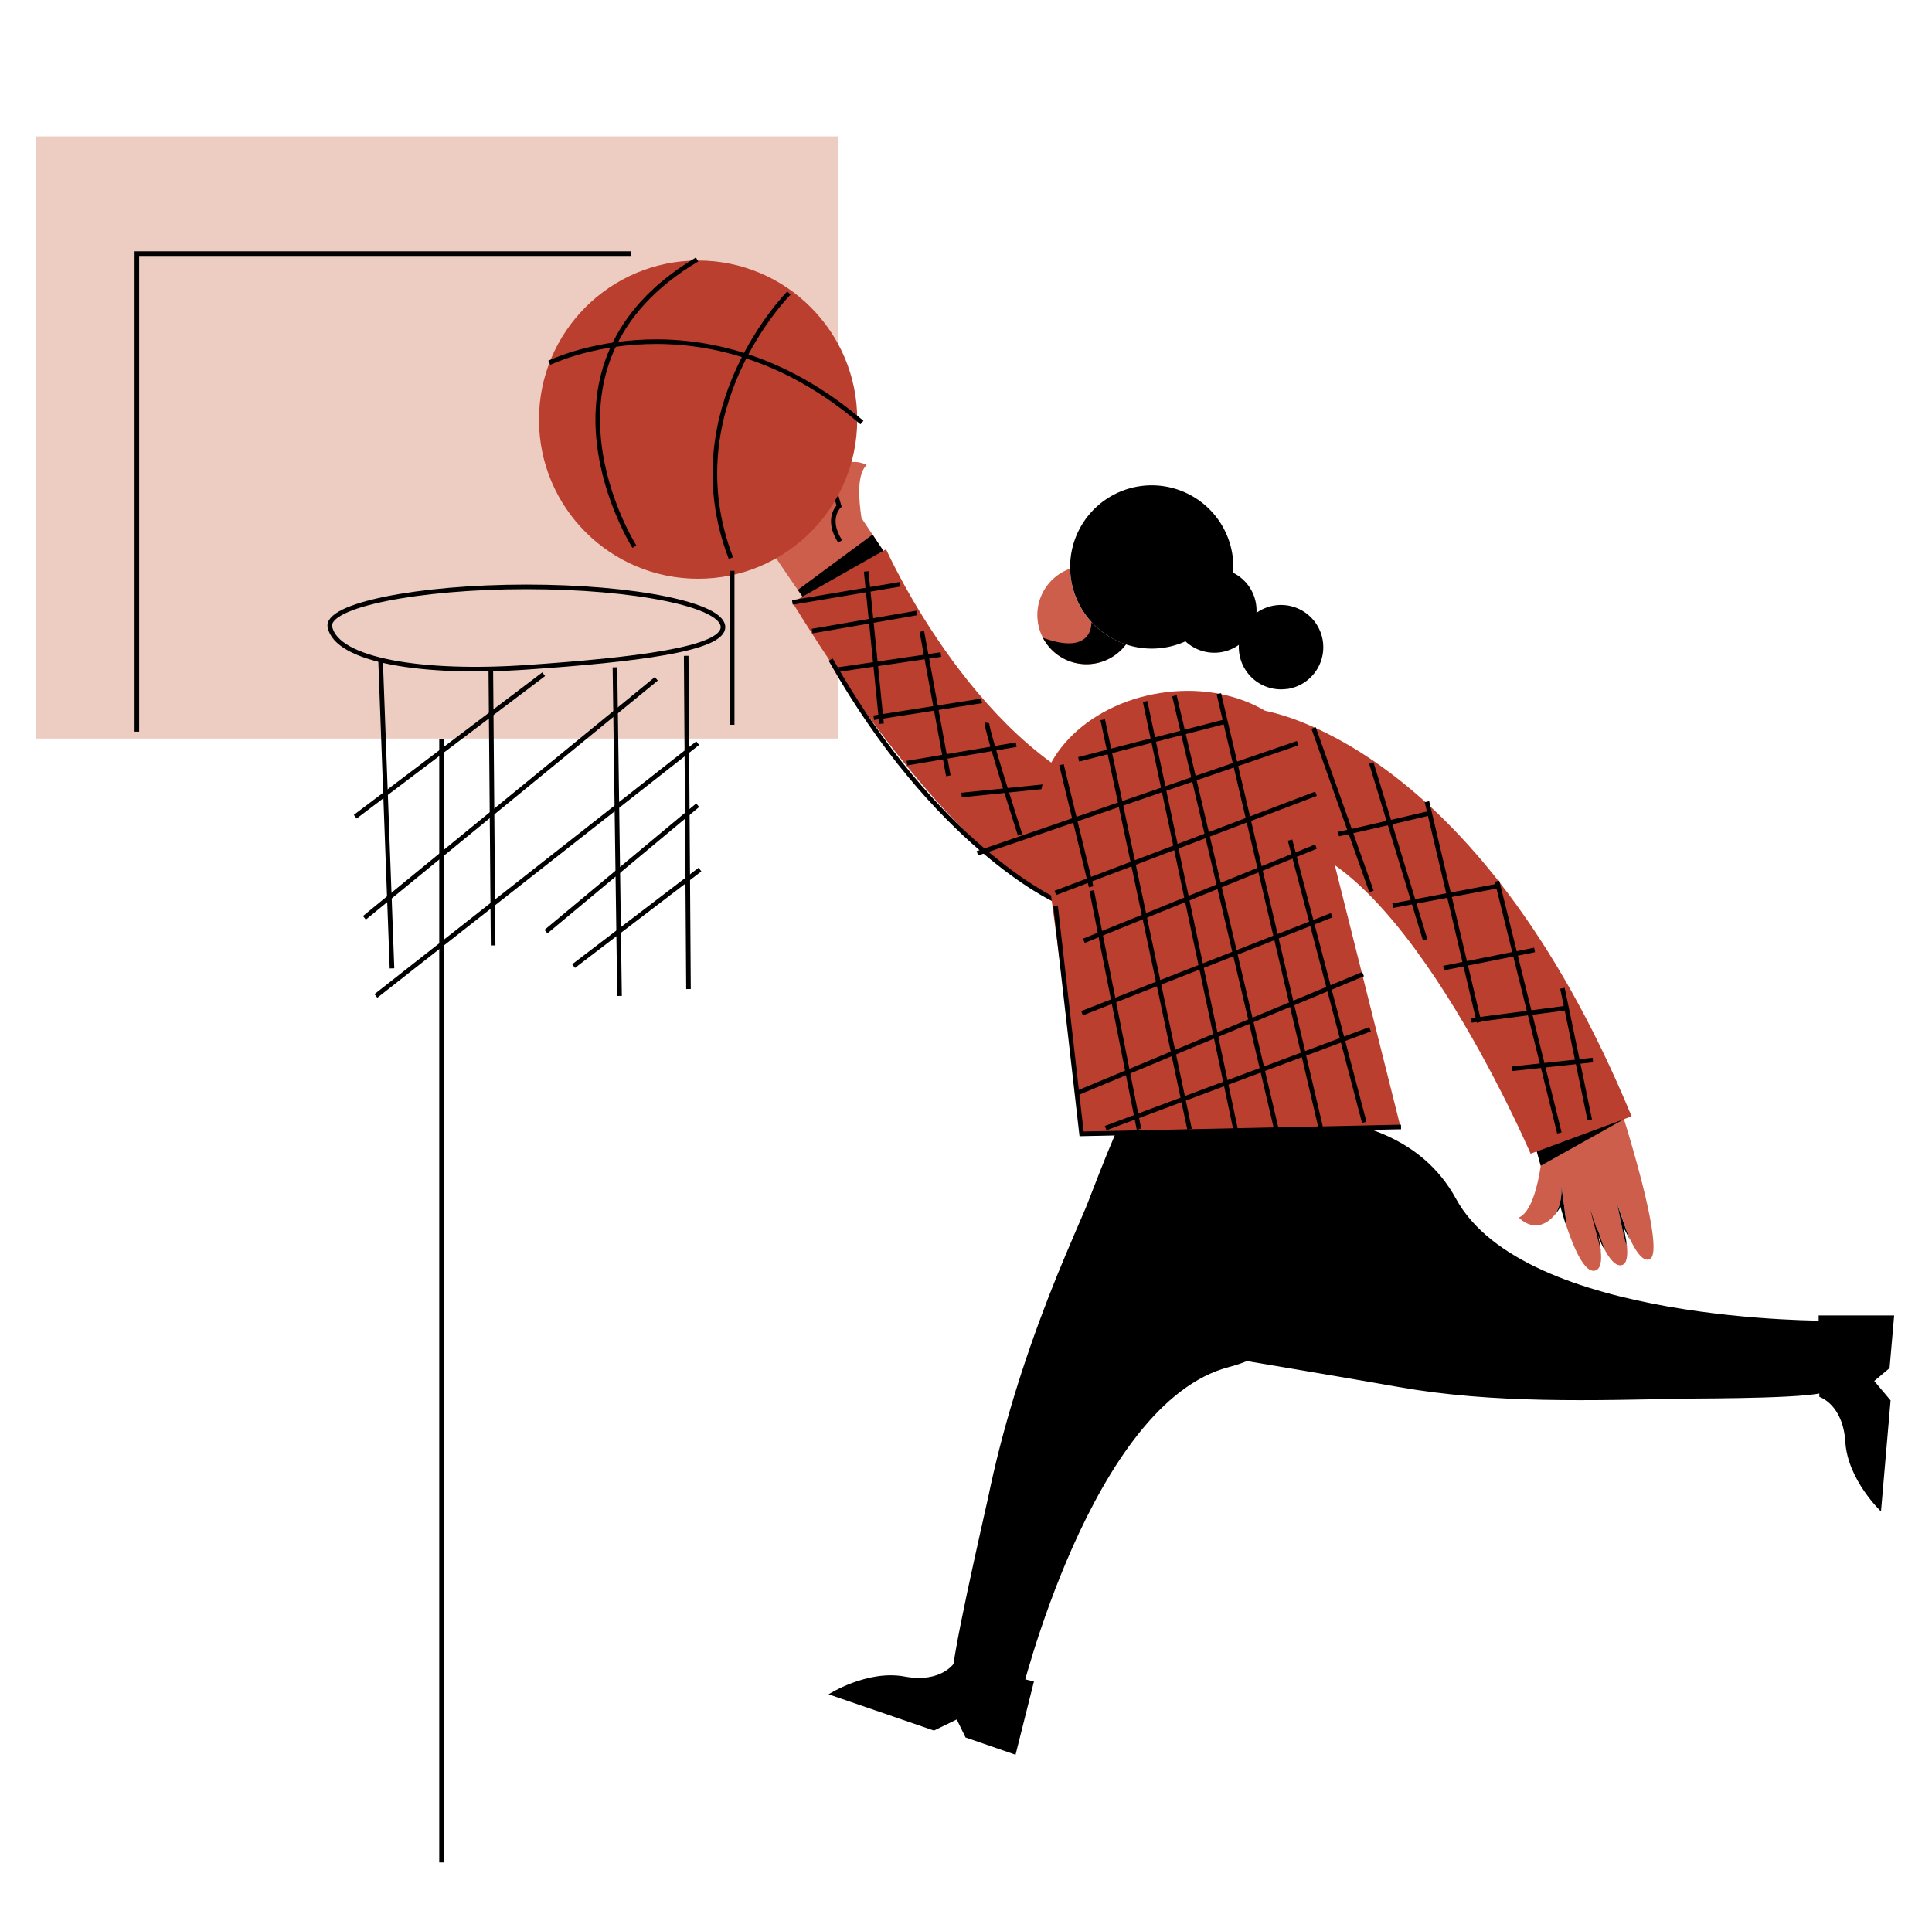 <svg xmlns="http://www.w3.org/2000/svg" viewBox="0 0 840.55 829.74"><title>Mesa de trabajo 16</title><g id="Capa_1" data-name="Capa 1"><rect x="15.54" y="59.37" width="349" height="262" fill="#edcdc2"/><path d="M516.15,490.72s87.61-23.45,117.28,30.86,162.19,53.11,162.19,53.11-.9,27.68-.93,30.28c0,3.67-54.88,3.5-60.08,3.6-42,.79-84.63,2.28-126.17-5.05-24.34-4.3-48.74-8.33-73.11-12.49Z"/><path d="M791.23,572.37h32.86l-2,22.93-6.67,5.61,7.11,8.44-4.17,48.31S803.89,644,802.85,627.46s-11.31-19.65-11.31-19.65Z"/><path d="M385.05,240.78,351.73,263l-.2-.3-.06.15s-38.23-52.62-32.22-58.06c3.48-3.16,11.57,5.81,17.76,13.91-5.44-8.37-10.93-18.62-6.57-20.41,3.31-1.36,8.58,3.51,13.47,9.43-4-6.76-6.74-13.38-3.39-15.18,4.67-2.52,14.34,9.67,20.94,19.17,4.23-16,15.6-9.33,15.6-9.33-4.42,3.9-3.42,15.61-2.24,23.06Z" fill="#cd5e4b"/><path d="M489.23,401s-50.8,12.88-144.49-138.88L385.5,239S426.17,330.18,492,349.43Z" fill="#ba3f2f"/><path d="M363.32,214.31l1.73,5.89s-5.94,5.47.48,15.4" fill="none" stroke="#000" stroke-miterlimit="10" stroke-width="2"/><path d="M458.54,391.37s-51.6-23.8-97.16-104.36" fill="none" stroke="#000" stroke-miterlimit="10" stroke-width="2"/><line x1="463.54" y1="341.32" x2="418.36" y2="345.93" fill="none" stroke="#000" stroke-miterlimit="10" stroke-width="2"/><line x1="442.12" y1="324.03" x2="394.59" y2="332.06" fill="none" stroke="#000" stroke-miterlimit="10" stroke-width="2"/><line x1="427.07" y1="304.97" x2="380.14" y2="312.31" fill="none" stroke="#000" stroke-miterlimit="10" stroke-width="2"/><line x1="409.34" y1="284.81" x2="364.95" y2="291.31" fill="none" stroke="#000" stroke-miterlimit="10" stroke-width="2"/><line x1="398.91" y1="266.71" x2="353.32" y2="274.6" fill="none" stroke="#000" stroke-miterlimit="10" stroke-width="2"/><line x1="391.5" y1="254.25" x2="344.74" y2="262.12" fill="none" stroke="#000" stroke-miterlimit="10" stroke-width="2"/><path d="M489.85,280.41a21.39,21.39,0,0,1-36.11-2.9h0a21,21,0,0,1-2.17-6.59,21.38,21.38,0,0,1,14-23.47,33.76,33.76,0,0,0,.41,4.77,35.37,35.37,0,0,0,8.85,18.45h0A35.52,35.52,0,0,0,489.85,280.41Z" fill="#cd5e4b"/><path d="M593.14,488.56s1.46,90.69-58.43,106.27-90.93,144.42-90.93,144.42-26.63-7.6-29.15-8.25c-2.9-.76,14.15-73.94,15.27-79.38C436,622,445.11,593,456,564.83c5.08-13.14,10.68-26.05,16.27-39,1.83-4.25,16.22-43.22,18.87-43.07Z"/><path d="M471.1,493.06l138.29-2.4L571,337.71c-3.92-25.08-33.56-41.27-66.21-36.16h0c-32.64,5.1-55.93,29.57-52,54.65Z" fill="#ba3f2f"/><path d="M705.22,482.81l-.1.12-.1-.34-38.57,10.73,3.87,13.91h0c-1.08,7.33-3.76,20.08-9.51,22.55,0,0,7.58,8.57,15.89-1.49a.39.39,0,0,0-.15.06,15,15,0,0,0,2-4.43l0,0s0,0,0-.06a21.76,21.76,0,0,0,.69-8.17l0,0,1,7.14.33,2.46h0l1.08,8-.37-.53c3.31,10.11,8,21,12.5,20.15,2.73-.49,3.19-4.43,2.56-9.51v0c-.06-.47-.12-1-.2-1.44l0-.18c-.13-.88-.3-1.79-.49-2.72l-.06-.28q-.13-.69-.3-1.38a2.6,2.6,0,0,1,.1.25l.09.19c.1.29.21.57.33.86l.06.14c.72,1.73,1.47,3.39,2.26,4.88v0c2.19,4.13,4.6,7,7,6.84,3.06-.23,3.27-5.16,2.32-11.24a6.73,6.73,0,0,1,.09,1.91c-.26.91-3.37-14.69-3.9-17.36l0,0c.33,1,1.26,3.71,2.31,6.7.92,2.63,1.93,5.44,2.68,7.37l0,.05c2.85,6.34,6.12,11.24,9.09,9.91C725.18,544.71,705.22,482.81,705.22,482.81Z" fill="#cd5e4b"/><path d="M709.7,540.38l-.3-.57A3.42,3.42,0,0,0,709.7,540.38Z" fill="#cd5e4b"/><path d="M548.93,309.05s92.84,11.87,160.92,176.7L665.91,502s-60.37-140.73-115.46-135.5Z" fill="#ba3f2f"/><polyline points="609.54 490.37 470.55 493.37 459.23 394.11" fill="none" stroke="#000" stroke-miterlimit="10" stroke-width="2"/><line x1="498.21" y1="305.24" x2="537.54" y2="491.37" fill="none" stroke="#000" stroke-miterlimit="10" stroke-width="2"/><line x1="479.75" y1="313.17" x2="517.54" y2="491.37" fill="none" stroke="#000" stroke-miterlimit="10" stroke-width="2"/><line x1="474.98" y1="387.55" x2="495.54" y2="491.37" fill="none" stroke="#000" stroke-miterlimit="10" stroke-width="2"/><line x1="461.81" y1="332.74" x2="474.71" y2="385.87" fill="none" stroke="#000" stroke-miterlimit="10" stroke-width="2"/><line x1="510.95" y1="302.74" x2="555.54" y2="492.37" fill="none" stroke="#000" stroke-miterlimit="10" stroke-width="2"/><line x1="530.28" y1="301.85" x2="574.54" y2="490.37" fill="none" stroke="#000" stroke-miterlimit="10" stroke-width="2"/><line x1="571.5" y1="316.76" x2="596.67" y2="387.85" fill="none" stroke="#000" stroke-miterlimit="10" stroke-width="2"/><line x1="561.25" y1="365.55" x2="593.54" y2="488.37" fill="none" stroke="#000" stroke-miterlimit="10" stroke-width="2"/><line x1="596.61" y1="331.99" x2="620.04" y2="408.95" fill="none" stroke="#000" stroke-miterlimit="10" stroke-width="2"/><line x1="620.81" y1="348.82" x2="643.49" y2="444.83" fill="none" stroke="#000" stroke-miterlimit="10" stroke-width="2"/><line x1="651.31" y1="383.42" x2="678.44" y2="493" fill="none" stroke="#000" stroke-miterlimit="10" stroke-width="2"/><line x1="679.76" y1="430.03" x2="691.66" y2="487.3" fill="none" stroke="#000" stroke-miterlimit="10" stroke-width="2"/><path d="M449.83,731.65l-8,31.87L420.07,756l-3.82-7.83L406.33,753l-45.84-15.77s16.73-10.76,33.07-7.74,21.81-6.19,21.81-6.19Z"/><path d="M560.16,299.74A18.36,18.36,0,0,1,539,280.59a18.37,18.37,0,0,1-23.25-1.53,35.19,35.19,0,0,1-9.17,2.74,35.62,35.62,0,0,1-16.69-1.39,35.52,35.52,0,0,1-15-9.75h0A35.37,35.37,0,0,1,466,252.21a33.76,33.76,0,0,1-.41-4.77,35.5,35.5,0,0,1,70.57-6.21,35,35,0,0,1,.34,8,18.34,18.34,0,0,1,10.15,17.44,18.38,18.38,0,1,1,13.54,33.11Z"/><line x1="470.76" y1="440.88" x2="579.39" y2="398.23" fill="none" stroke="#000" stroke-miterlimit="10" stroke-width="2"/><line x1="468.04" y1="475.87" x2="593.04" y2="423.87" fill="none" stroke="#000" stroke-miterlimit="10" stroke-width="2"/><line x1="459.15" y1="388.53" x2="572.54" y2="345.37" fill="none" stroke="#000" stroke-miterlimit="10" stroke-width="2"/><line x1="469.29" y1="330.41" x2="533.35" y2="313.9" fill="none" stroke="#000" stroke-miterlimit="10" stroke-width="2"/><path d="M582.37,362.9c3.32-.52,40.45-9.25,40.45-9.25" fill="none" stroke="#000" stroke-miterlimit="10" stroke-width="2"/><line x1="605.95" y1="394.08" x2="651.64" y2="385.52" fill="none" stroke="#000" stroke-miterlimit="10" stroke-width="2"/><line x1="640.12" y1="444.01" x2="682.16" y2="438.53" fill="none" stroke="#000" stroke-miterlimit="10" stroke-width="2"/><line x1="628.06" y1="421.23" x2="667.64" y2="413.34" fill="none" stroke="#000" stroke-miterlimit="10" stroke-width="2"/><line x1="657.87" y1="465.04" x2="692.99" y2="461.25" fill="none" stroke="#000" stroke-miterlimit="10" stroke-width="2"/><line x1="376.85" y1="248.65" x2="383.53" y2="314.91" fill="none" stroke="#000" stroke-miterlimit="10" stroke-width="2"/><line x1="401.06" y1="274.76" x2="412.59" y2="337.58" fill="none" stroke="#000" stroke-miterlimit="10" stroke-width="2"/><path d="M429.39,314.54c-.44,2.62,14.43,48.77,14.43,48.77" fill="none" stroke="#000" stroke-miterlimit="10" stroke-width="2"/><line x1="425.24" y1="371.29" x2="564.54" y2="323.37" fill="none" stroke="#000" stroke-miterlimit="10" stroke-width="2"/><line x1="481.04" y1="490.87" x2="596.04" y2="447.87" fill="none" stroke="#000" stroke-miterlimit="10" stroke-width="2"/><circle cx="303.72" cy="182.6" r="69.23" fill="#ba3f2f"/><path d="M343.23,127.53S293,177.87,318,242.87" fill="none" stroke="#000" stroke-miterlimit="10" stroke-width="2"/><path d="M239,157.87s67-33,136,26" fill="none" stroke="#000" stroke-miterlimit="10" stroke-width="2"/><path d="M276,237.87s-50.08-79,27.27-124.95" fill="none" stroke="#000" stroke-miterlimit="10" stroke-width="2"/><line x1="471.54" y1="409.37" x2="572.54" y2="368.37" fill="none" stroke="#000" stroke-miterlimit="10" stroke-width="2"/><line x1="192.1" y1="321.44" x2="192.1" y2="810.37" fill="none" stroke="#000" stroke-miterlimit="10" stroke-width="2"/><path d="M314.54,272.87c0,9.66-38.39,14.25-85.5,17.5-45.24,3.11-82.45-3-85.5-17.5-2-9.46,38.28-17.5,85.5-17.5S314.54,263.2,314.54,272.87Z" fill="none" stroke="#000" stroke-miterlimit="10" stroke-width="2"/><line x1="165.54" y1="286.37" x2="170.54" y2="421.37" fill="none" stroke="#000" stroke-miterlimit="10" stroke-width="2"/><line x1="213.54" y1="291.37" x2="214.54" y2="411.37" fill="none" stroke="#000" stroke-miterlimit="10" stroke-width="2"/><line x1="267.54" y1="290.37" x2="269.54" y2="433.37" fill="none" stroke="#000" stroke-miterlimit="10" stroke-width="2"/><line x1="298.54" y1="285.37" x2="299.54" y2="430.37" fill="none" stroke="#000" stroke-miterlimit="10" stroke-width="2"/><line x1="154.54" y1="355.37" x2="236.54" y2="293.37" fill="none" stroke="#000" stroke-miterlimit="10" stroke-width="2"/><line x1="158.54" y1="399.37" x2="285.54" y2="295.37" fill="none" stroke="#000" stroke-miterlimit="10" stroke-width="2"/><line x1="163.54" y1="433.37" x2="303.54" y2="323.37" fill="none" stroke="#000" stroke-miterlimit="10" stroke-width="2"/><line x1="304.54" y1="378.37" x2="249.54" y2="420.37" fill="none" stroke="#000" stroke-miterlimit="10" stroke-width="2"/><line x1="303.54" y1="350.37" x2="237.54" y2="405.37" fill="none" stroke="#000" stroke-miterlimit="10" stroke-width="2"/><polyline points="59.55 318.37 59.55 110.37 274.55 110.37" fill="none" stroke="#000" stroke-miterlimit="10" stroke-width="2"/><line x1="318.54" y1="248.37" x2="318.54" y2="315.37" fill="none" stroke="#000" stroke-miterlimit="10" stroke-width="2"/><path d="M489.85,280.41a21.39,21.39,0,0,1-36.11-2.9h0c22.21,8.13,21.08-6.84,21.08-6.84h0A35.52,35.52,0,0,0,489.85,280.41Z"/><polygon points="349.17 259.61 347.1 256.68 379.62 232.62 384.32 239.68 349.17 259.61"/><polygon points="668.6 501.02 706.63 486.94 670.33 507.24 668.6 501.02"/><path d="M681.63,533.42l-.37-.53c-.89-2.7-1.68-5.35-2.34-7.71a29.86,29.86,0,0,1-2.22,3.12.39.39,0,0,0-.15.06,15,15,0,0,0,2-4.43l0,0s0,0,0-.06a21.76,21.76,0,0,0,.69-8.17l0,0,1,7.14.33,2.46h0Z"/><path d="M707.45,539.46a6.73,6.73,0,0,1,.09,1.91c-.26.91-3.37-14.69-3.9-17.36l0,0c.33,1,1.26,3.71,2.31,6.7.92,2.63,1.93,5.44,2.68,7.37l0,.05c.27.68.5,1.25.69,1.66l-2.84-5.39s.49,2.28.79,4.27C707.38,538.92,707.42,539.19,707.45,539.46Z"/><path d="M695.34,537.76l1.2,6.61-4.65-17.93c.84,2.51,1.76,5.24,2.55,7.61a14.18,14.18,0,0,1,1.1,2.32l2.55,7.49a33.33,33.33,0,0,1-2.53-5.62Z"/></g></svg>